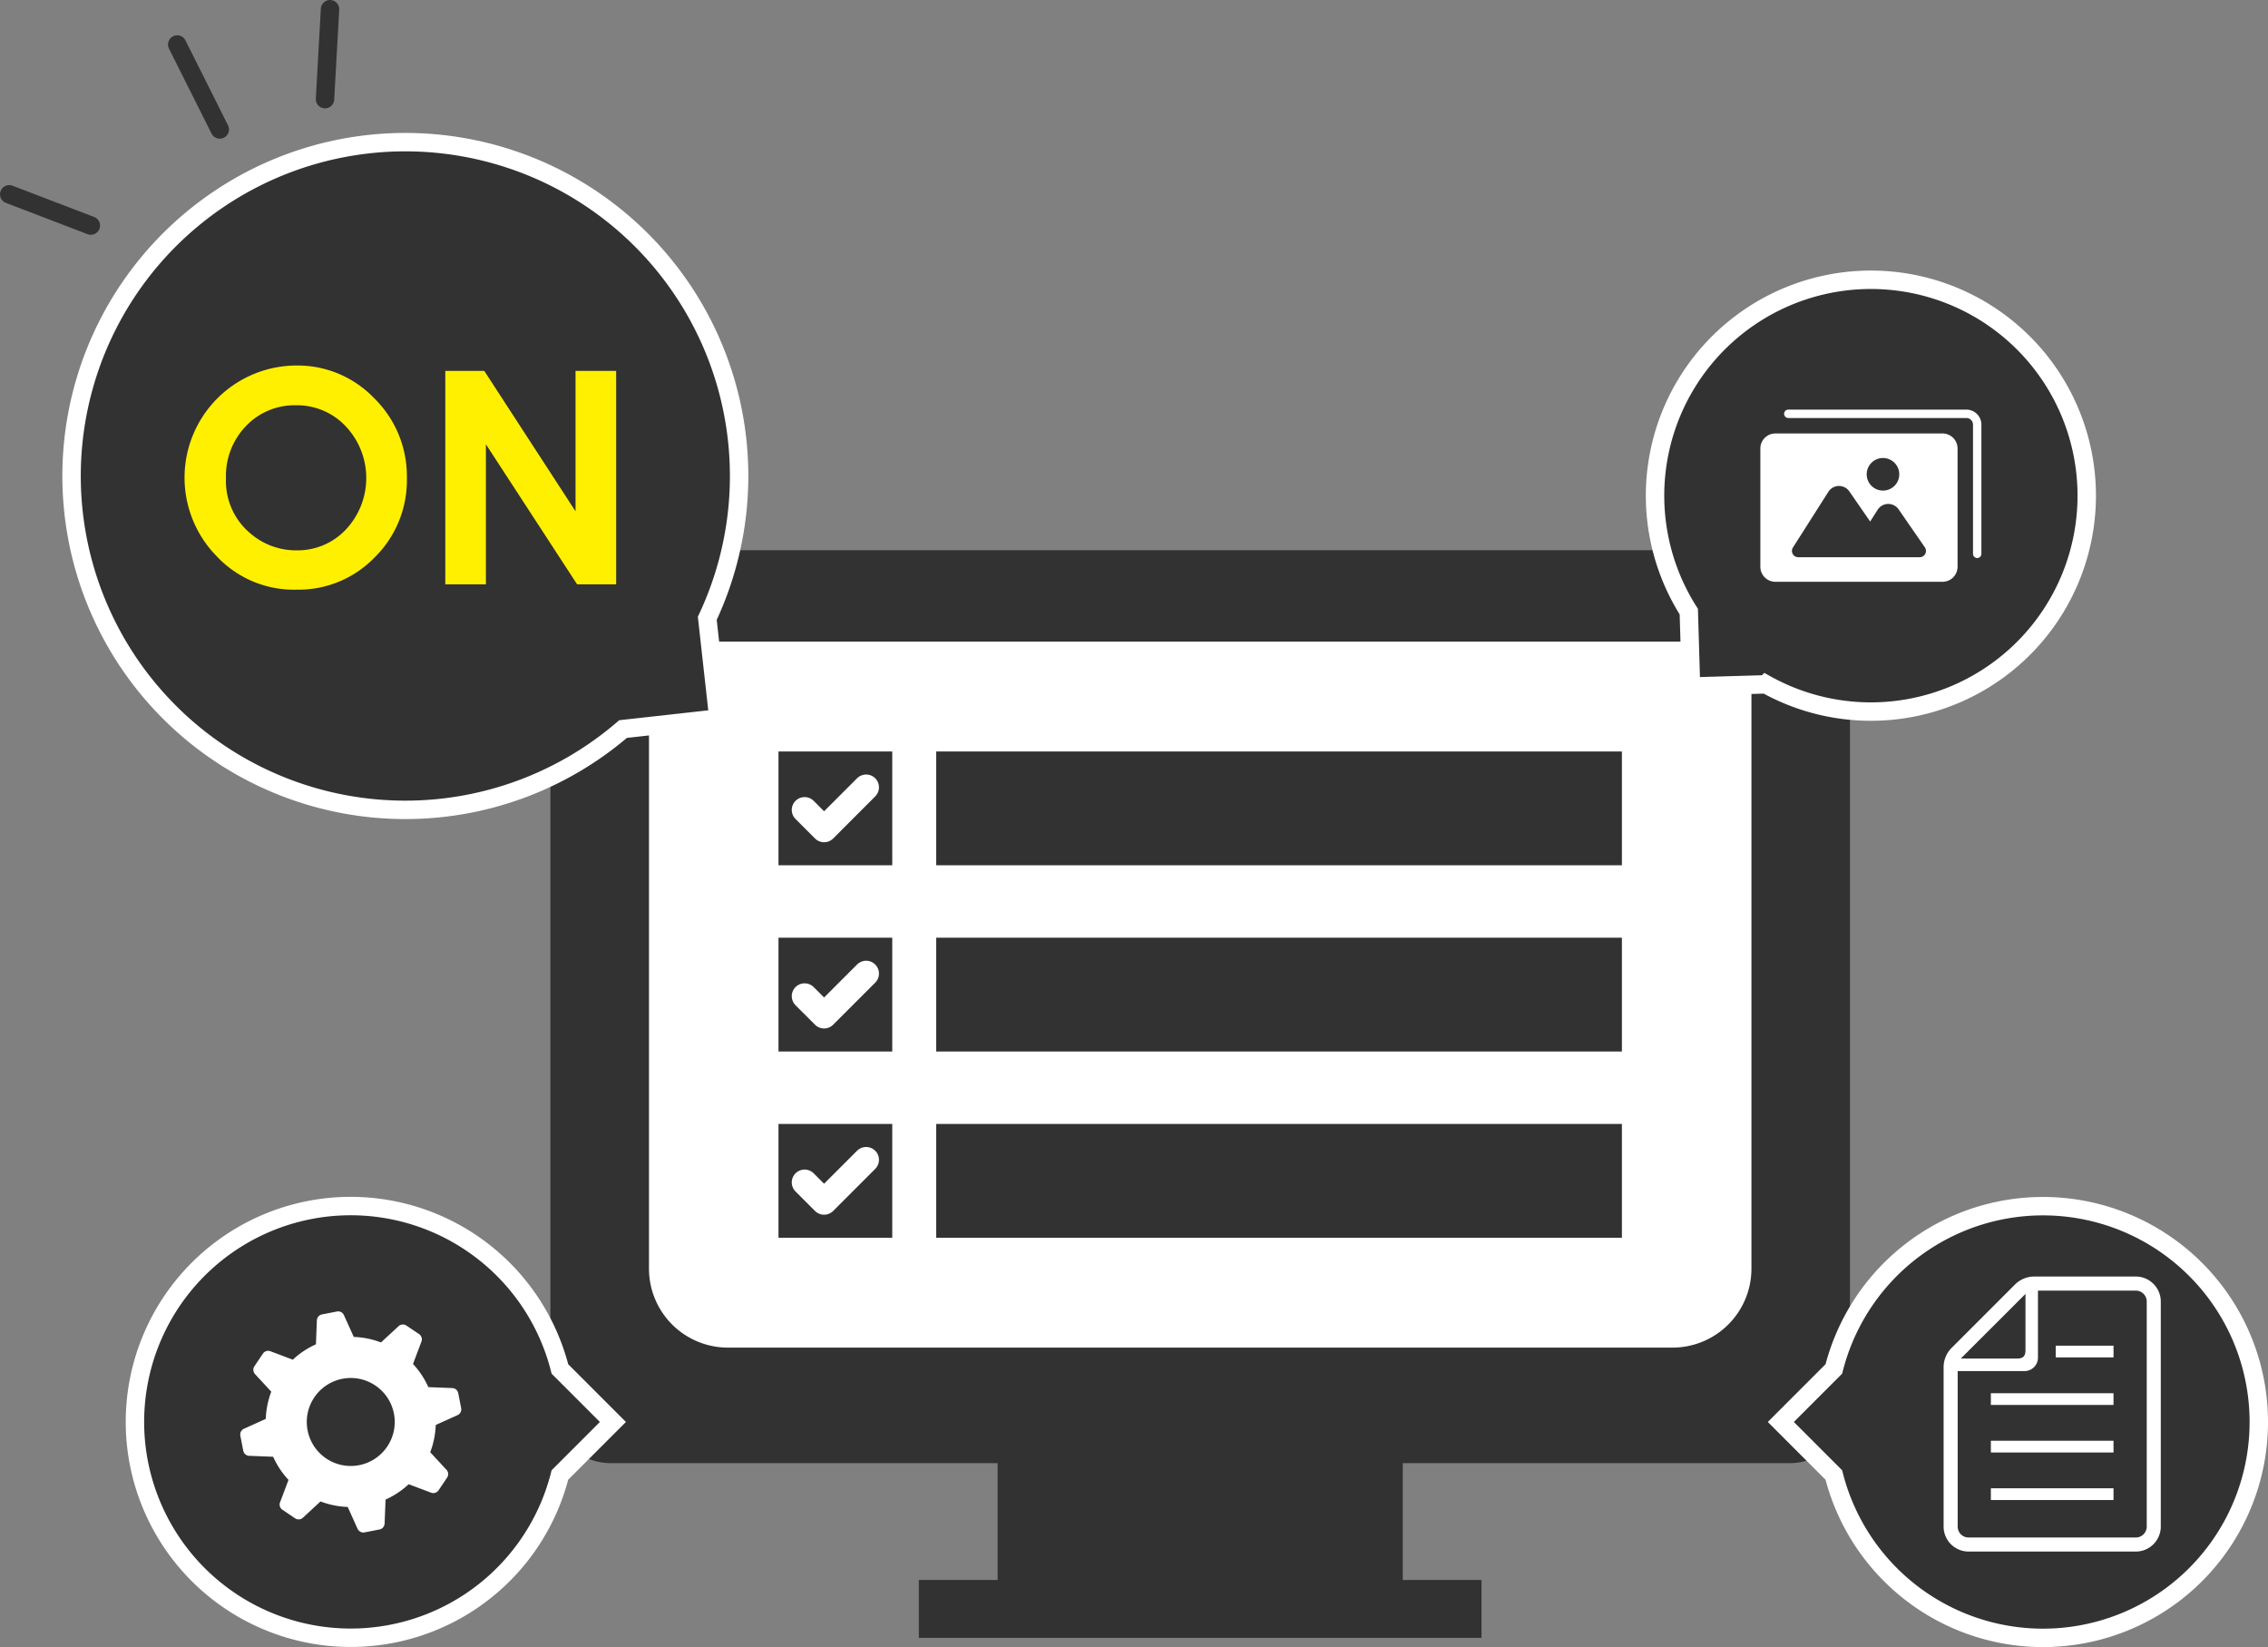 <svg xmlns="http://www.w3.org/2000/svg" viewBox="0 0 174.518 126.707"><rect x="0" y="0" width="174.518" height="126.707" fill="#808080" stroke="none"/><defs><style>.cls-1,.cls-4{fill:#323232;}.cls-2{fill:#fff;}.cls-3,.cls-5,.cls-6{fill:none;}.cls-3,.cls-4,.cls-5{stroke:#fff;}.cls-3,.cls-6{stroke-linecap:round;}.cls-3{stroke-linejoin:round;stroke-width:1.975px;}.cls-4,.cls-5,.cls-6{stroke-miterlimit:10;stroke-width:1.417px;}.cls-6{stroke:#323232;}.cls-7{fill:#fff000;}</style></defs><title>アセット 9</title><g id="レイヤー_2" data-name="レイヤー 2"><g id="contents"><path class="cls-1" d="M137.701,42.327H47.005a4.666,4.666,0,0,0-4.652,4.651v60.93a4.666,4.666,0,0,0,4.652,4.651H76.765v8.986H70.703v4.454h43.298v-4.454h-6.06v-8.986H137.701a4.665,4.665,0,0,0,4.651-4.651V46.978A4.665,4.665,0,0,0,137.701,42.327Z"/><path class="cls-2" d="M128.693,103.669H56.014a6.076,6.076,0,0,1-6.076-6.076V52.282a2.925,2.925,0,0,1,2.925-2.925h78.982a2.925,2.925,0,0,1,2.925,2.925V97.592A6.076,6.076,0,0,1,128.693,103.669Z"/><rect class="cls-1" x="59.903" y="57.809" width="8.754" height="8.754"/><rect class="cls-1" x="72.038" y="57.809" width="52.764" height="8.754"/><polyline class="cls-3" points="61.912 62.305 63.412 63.805 66.648 60.568"/><rect class="cls-1" x="59.903" y="72.136" width="8.754" height="8.754"/><rect class="cls-1" x="72.038" y="72.136" width="52.764" height="8.754"/><polyline class="cls-3" points="61.912 76.632 63.412 78.131 66.648 74.895"/><rect class="cls-1" x="59.903" y="86.463" width="8.754" height="8.754"/><rect class="cls-1" x="72.038" y="86.463" width="52.764" height="8.754"/><polyline class="cls-3" points="61.912 90.959 63.412 92.458 66.648 89.222"/><path class="cls-4" d="M156.045,49.527a16.609,16.609,0,1,0-26.095-2.477l.17,5.764,5.764-.17A16.609,16.609,0,0,0,156.045,49.527Z"/><path class="cls-2" d="M149.476,44.755H136.609a1.155,1.155,0,0,1-1.153-1.153V34.499a1.155,1.155,0,0,1,1.153-1.153h12.867a1.155,1.155,0,0,1,1.154,1.153v9.103A1.155,1.155,0,0,1,149.476,44.755Z"/><path class="cls-1" d="M138.37,42.866h9.345a.484.484,0,0,0,.398-.76L146.095,39.184a.969.969,0,0,0-1.614.031l-.576.905-1.601-2.317a.968.968,0,0,0-1.614.03l-2.729,4.288a.485.485,0,0,0,.409.744Z"/><path class="cls-1" d="M144.892,37.74a1.253,1.253,0,1,0-1.253-1.253A1.253,1.253,0,0,0,144.892,37.74Z"/><path class="cls-2" d="M151.31,31.511H137.607a.322.322,0,1,0,0,.645H151.31a.509.509,0,0,1,.509.509v9.939l-0.0.001a.322.322,0,0,0,.645,0h0V32.665A1.155,1.155,0,0,0,151.31,31.511Z"/><path class="cls-4" d="M26.987,92.779A16.61,16.61,0,0,1,43.084,105.311l4.078,4.078-4.078,4.078A16.605,16.605,0,1,1,26.987,92.779Z"/><path class="cls-2" d="M29.203,117.658a.483.483,0,0,0,.392-.458l.073-1.841a6.545,6.545,0,0,0,1.78-1.181l1.725.651a.489.489,0,0,0,.575-.185l.655-.974a.485.485,0,0,0-.047-.602l-1.252-1.352a6.459,6.459,0,0,0,.425-2.096l1.681-.758a.488.488,0,0,0,.276-.536l-.226-1.153a.485.485,0,0,0-.457-.392l-1.842-.072a6.501,6.501,0,0,0-1.181-1.781l.651-1.725a.488.488,0,0,0-.184-.574l-.974-.656a.489.489,0,0,0-.603.046l-1.353,1.252a6.531,6.531,0,0,0-2.095-.424l-.758-1.679a.487.487,0,0,0-.536-.277l-1.153.225a.485.485,0,0,0-.392.457l-.072,1.843a6.432,6.432,0,0,0-1.78,1.182l-1.725-.651a.487.487,0,0,0-.575.183l-.654.973a.485.485,0,0,0,.046.602l1.251,1.353a6.515,6.515,0,0,0-.423,2.094l-1.68.76a.487.487,0,0,0-.277.536l.225,1.153a.487.487,0,0,0,.457.392l1.843.072a6.494,6.494,0,0,0,1.181,1.78l-.651,1.725a.486.486,0,0,0,.185.575l.972.655a.49.49,0,0,0,.604-.046l1.352-1.252a6.502,6.502,0,0,0,2.094.424l.759,1.681a.487.487,0,0,0,.536.276ZM23.669,110.038a3.384,3.384,0,1,1,3.97,2.673A3.383,3.383,0,0,1,23.669,110.038Z"/><path class="cls-4" d="M157.207,125.999a16.61,16.61,0,0,1-16.097-12.532l-4.078-4.078,4.078-4.078a16.605,16.605,0,1,1,16.097,20.687Z"/><rect class="cls-2" x="153.193" y="110.834" width="9.438" height="0.902"/><rect class="cls-2" x="153.193" y="114.491" width="9.438" height="0.902"/><rect class="cls-2" x="153.193" y="107.177" width="9.438" height="0.902"/><rect class="cls-2" x="158.183" y="103.52" width="4.449" height="0.902"/><path class="cls-2" d="M164.345,98.201h-7.805a2.105,2.105,0,0,0-1.496.619l-4.868,4.867a2.104,2.104,0,0,0-.619,1.496v12.252a1.924,1.924,0,0,0,1.924,1.923H164.345a1.926,1.926,0,0,0,1.923-1.924v-17.311A1.926,1.926,0,0,0,164.345,98.201Zm-8.488,1.336v4.325c0,.466-.182.648-.651.648h-4.325Zm9.33,17.898a.843.843,0,0,1-.842.842h-7.528l-0.0 0h-5.336a.841.841,0,0,1-.842-.842V105.474h5.148a1.033,1.033,0,0,0,1.03-1.034V99.283H164.345a.843.843,0,0,1,.842.842v17.311Z"/><path class="cls-1" d="M55.281,55.269l-.857-7.705a25.683,25.683,0,1,0-6.481,8.521Z"/><path class="cls-5" d="M55.281,55.269l-.857-7.705a25.683,25.683,0,1,0-6.481,8.521Z"/><line class="cls-6" x1="16.912" y1="9.96" x2="13.636" y2="3.423"/><line class="cls-6" x1="6.991" y1="17.353" x2="0.709" y2="14.948"/><line class="cls-6" x1="25.009" y1="7.629" x2="25.395" y2="0.709"/><path class="cls-7" d="M22.808,28.118a8.155,8.155,0,0,1,5.992,2.523,8.396,8.396,0,0,1,2.508,6.149,8.304,8.304,0,0,1-2.474,6.083,8.151,8.151,0,0,1-6.003,2.489,8.142,8.142,0,0,1-6.142-2.556,8.627,8.627,0,0,1,6.12-14.688Zm-.034,3.059a5.157,5.157,0,0,0-3.833,1.584,5.523,5.523,0,0,0-1.553,4.029,5.249,5.249,0,0,0,1.956,4.308,5.361,5.361,0,0,0,3.486,1.239A5.094,5.094,0,0,0,26.619,40.73a5.792,5.792,0,0,0-.011-7.93A5.139,5.139,0,0,0,22.775,31.177Z"/><path class="cls-7" d="M34.265,28.531h2.998l7.024,10.804V28.531H47.412V44.949h-3.006l-7.016-10.77v10.77H34.265Z"/></g></g></svg>